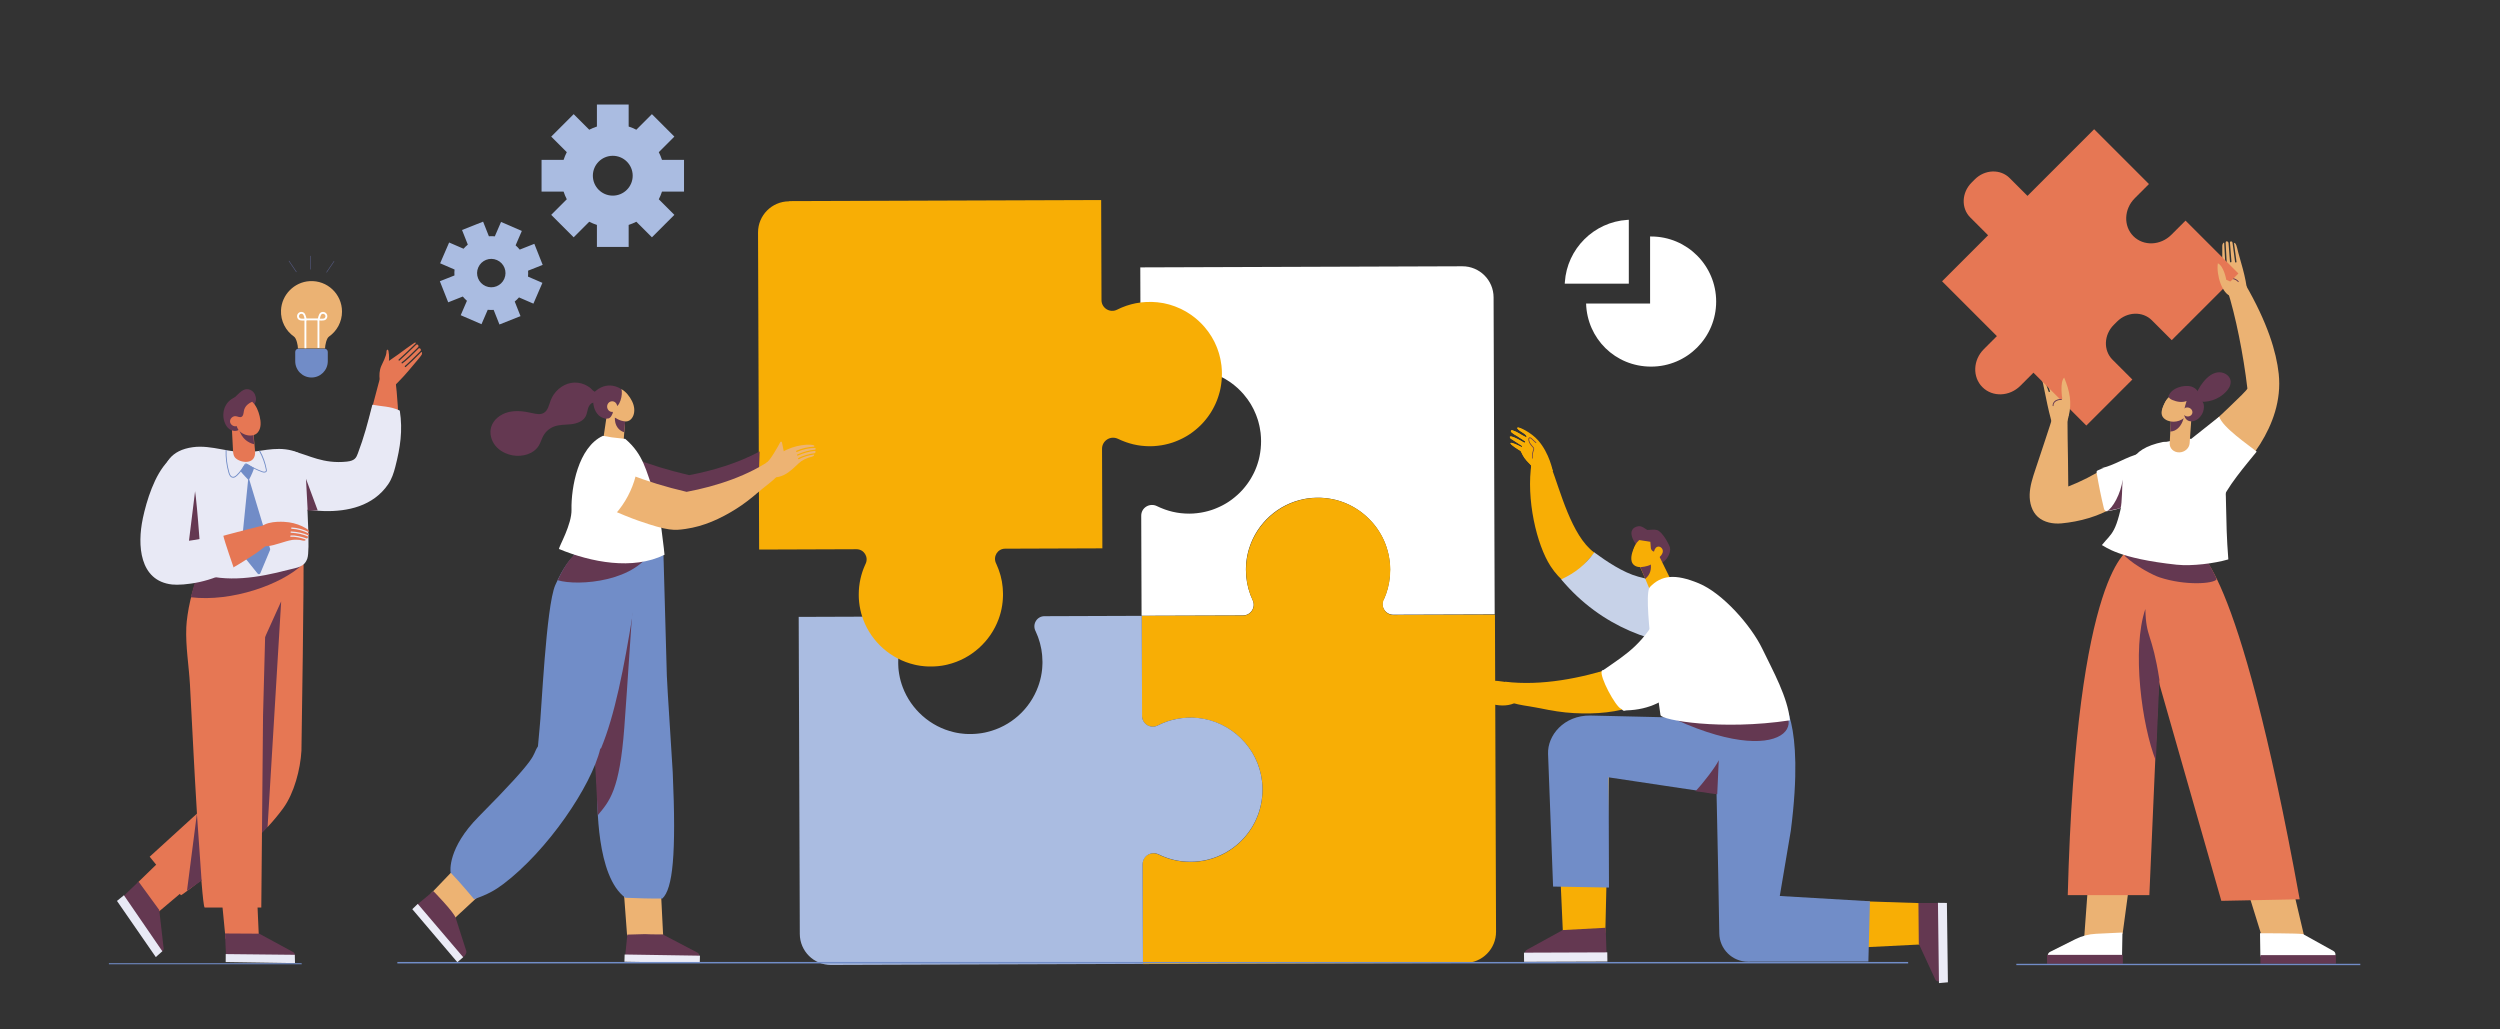 <?xml version="1.0" encoding="UTF-8"?>
<svg id="Layer_1" xmlns="http://www.w3.org/2000/svg" version="1.1" viewBox="0 0 886.09 364.74">
  <rect x="0" y="0" width="886.09" height="364.74" fill="#333333" stroke="none"/>
  <!-- Generator: Adobe Illustrator 29.6.1, SVG Export Plug-In . SVG Version: 2.1.1 Build 9)  -->
  <defs>
    <style>
      .st0 {
        fill: #ebb273;
      }

      .st1 {
        fill: #fff;
      }

      .st2 {
        fill: #718dc8;
      }

      .st3 {
        fill: #e67754;
      }

      .st4 {
        fill: #edb373;
      }

      .st5 {
        fill: #5b6191;
      }

      .st6 {
        fill: #643851;
      }

      .st7 {
        fill: #ebebf6;
      }

      .st8 {
        fill: #c7d2e8;
      }

      .st9 {
        fill: #718cc7;
      }

      .st10 {
        fill: #aabce1;
      }

      .st11 {
        fill: #e8e9f5;
      }

      .st12 {
        fill: #f8ae05;
      }
    </style>
  </defs>
  <path class="st10" d="M233.5,53.94l5.52-5.52-7.96-7.96-5.52,5.52c-.87-.45-1.78-.83-2.72-1.13v-7.81h-11.25v7.81c-.94.3-1.85.68-2.72,1.13l-5.52-5.52-7.96,7.96,5.52,5.52c-.45.87-.83,1.78-1.13,2.72h-7.81v11.25h7.81c.3.94.69,1.85,1.13,2.72l-5.52,5.52,7.96,7.96,5.52-5.52c.87.45,1.78.83,2.72,1.13v7.81h11.25v-7.81c.94-.31,1.85-.69,2.72-1.13l5.52,5.52,7.96-7.96-5.52-5.52c.45-.87.83-1.78,1.13-2.72h7.81v-11.25h-7.81c-.3-.94-.69-1.85-1.13-2.72h0ZM217.19,69.34c-3.9,0-7.06-3.16-7.06-7.06s3.16-7.06,7.06-7.06,7.06,3.16,7.06,7.06-3.16,7.06-7.06,7.06h0Z"/>
  <path class="st10" d="M187.17,95.94l5.18-2.05-2.96-7.47-5.18,2.05c-.44-.54-.93-1.05-1.46-1.51l2.21-5.11-7.37-3.19-2.21,5.11c-.7-.07-1.41-.08-2.1-.03l-2.05-5.18-7.47,2.96,2.05,5.18c-.54.44-1.05.93-1.51,1.46l-5.11-2.21-3.19,7.37,5.11,2.21c-.07.7-.08,1.41-.03,2.1l-5.18,2.05,2.96,7.47,5.18-2.05c.44.54.93,1.05,1.46,1.51l-2.21,5.11,7.37,3.19,2.21-5.11c.7.07,1.41.08,2.1.03l2.05,5.18,7.47-2.96-2.05-5.18c.54-.44,1.05-.93,1.51-1.46l5.11,2.21,3.19-7.37-5.11-2.21c.07-.7.08-1.41.03-2.1h0ZM172.13,101.41c-2.55-1.1-3.73-4.07-2.62-6.62s4.07-3.73,6.62-2.62c2.55,1.1,3.73,4.07,2.62,6.62-1.1,2.55-4.07,3.73-6.62,2.62h0Z"/>
  <path class="st1" d="M554.6,100.54h22.71v-22.64l-.54.03c-11.83.75-21.35,10.24-22.13,22.07l-.04.54h0Z"/>
  <path class="st1" d="M584.85,107.56v-23.74h.36c12.73,0,23.06,10.32,23.06,23.06s-10.32,23.06-23.06,23.06-22.67-9.95-23.04-22.36h22.68v-.02Z"/>
  <path class="st1" d="M490.4,212.62s0-.02.01-.03c.01-.03.03-.06.04-.09.25-.56.48-1.13.69-1.7.05-.13.1-.26.14-.38.21-.6.4-1.2.56-1.81.03-.11.05-.22.08-.33.14-.56.27-1.13.37-1.71.02-.1.04-.2.06-.31.11-.64.19-1.28.25-1.93.01-.14.02-.29.03-.43.05-.67.08-1.35.08-2.03,0-.45-.02-.9-.04-1.34,0-.15-.02-.3-.04-.45-.02-.29-.04-.59-.07-.88-.02-.17-.05-.35-.07-.52-.03-.26-.06-.52-.11-.78-.03-.19-.07-.37-.1-.55-.04-.24-.09-.49-.14-.73-.04-.19-.09-.37-.13-.56-.06-.23-.11-.47-.17-.7-.05-.19-.11-.38-.16-.56-.06-.22-.13-.45-.2-.67-.06-.19-.13-.37-.19-.56-.08-.22-.15-.44-.23-.65-.07-.18-.15-.37-.22-.55-.09-.21-.17-.42-.26-.63-.08-.18-.16-.36-.25-.54-.1-.21-.19-.41-.29-.61-.09-.18-.18-.35-.27-.52-.11-.2-.21-.4-.32-.59-.1-.17-.2-.34-.3-.51-.11-.19-.23-.38-.35-.57-.1-.17-.21-.33-.32-.5-.12-.18-.25-.37-.37-.55-.11-.16-.23-.32-.34-.48-.13-.18-.26-.36-.4-.53-.12-.15-.24-.31-.37-.46-.14-.17-.28-.34-.43-.51-.13-.15-.26-.3-.39-.44-.15-.17-.3-.33-.45-.49-.13-.14-.27-.28-.41-.42-.16-.16-.31-.31-.48-.47-.14-.14-.28-.27-.42-.4-.16-.15-.33-.3-.5-.45-.15-.13-.29-.26-.44-.38-.17-.14-.35-.28-.52-.42-.15-.12-.3-.24-.46-.36-.18-.14-.36-.27-.55-.4-.16-.11-.31-.23-.47-.33-.19-.13-.38-.25-.57-.37-.16-.1-.32-.21-.48-.31-.2-.12-.4-.23-.6-.35-.16-.09-.32-.19-.49-.28-.21-.11-.43-.22-.64-.33-.16-.08-.32-.17-.48-.25-.23-.11-.46-.21-.69-.31-.15-.07-.31-.14-.46-.21-.26-.11-.52-.21-.78-.31-.14-.05-.27-.11-.41-.16-.36-.13-.73-.25-1.11-.37-.04-.01-.07-.02-.11-.04-.41-.13-.82-.24-1.24-.35-.14-.03-.28-.06-.42-.09-.28-.07-.56-.13-.85-.19-.17-.03-.34-.06-.51-.09-.26-.05-.51-.09-.78-.13-.18-.03-.37-.05-.56-.07-.25-.03-.5-.06-.75-.09-.19-.02-.39-.03-.58-.04-.25-.02-.49-.04-.74-.05-.2,0-.4,0-.6-.01-.19,0-.39-.01-.58-.01h-.16c-.2,0-.41.01-.61.02-.24,0-.49.02-.73.03h-.2c-.21.01-.41.04-.61.06l-.39.03c-.32.03-.63.08-.94.12-.1.02-.19.03-.29.04-.34.05-.67.12-1,.18-9.14,1.82-16.51,8.51-19.31,17.24-.02.06-.04.11-.06.17-.06.2-.12.41-.18.61s-.11.4-.17.6c-.04.15-.07.3-.11.45l-.18.78c-.03.13-.05.25-.07.37-.06.28-.11.57-.15.86-.02.12-.04.24-.05.36-.04.29-.08.57-.11.86-.01.14-.03.28-.04.42,0,.11-.02.22-.03.33,0,.1,0,.2-.01.3-.02.37-.04.73-.05,1.1,0,.16,0,.31-.01.46v.21c0,.12.02.24.02.37,0,.53.03,1.05.07,1.57.02.2.03.41.05.61.06.57.13,1.14.23,1.7.02.1.03.2.05.29.12.65.27,1.29.43,1.92.05.17.1.34.15.51.14.48.29.95.45,1.41.06.18.13.36.19.54.21.57.44,1.13.7,1.67.02.04.03.08.05.12,0,0,0,.02.01.02,1.18,2.51-.68,5.38-3.45,5.39l-35.93.12-.12-35.46c0-2.87,3.01-4.67,5.58-3.39,0,0,.02,0,.02.01.39.19.79.38,1.2.55.12.05.23.1.35.14.29.12.59.24.89.35.14.05.29.1.43.16.29.1.59.2.88.29.14.04.27.09.41.13.39.12.79.22,1.19.32.04,0,.07.02.11.03.44.1.88.19,1.32.27.13.03.27.04.41.07.32.05.64.1.96.14.16.02.32.04.47.05.32.03.64.06.96.08.14,0,.29.02.44.03.46.02.93.04,1.4.04s.91-.02,1.36-.04c.15,0,.3-.03.45-.04.3-.02.6-.04.89-.08.18-.02.35-.05.53-.07.27-.03.53-.07.8-.11.18-.03.37-.07.55-.1.25-.05.5-.09.75-.15.19-.04.37-.09.56-.13.24-.06.48-.12.72-.18.19-.05.37-.11.56-.16.23-.07.46-.14.69-.21.18-.06.37-.12.55-.19.23-.08.45-.16.67-.25.18-.07.36-.14.54-.22.22-.09.44-.18.65-.28.18-.08.35-.16.53-.24.21-.1.43-.21.64-.31.17-.09.34-.17.51-.26.21-.11.42-.23.63-.35.16-.09.33-.19.49-.28.21-.12.41-.25.61-.38.16-.1.31-.2.46-.3.21-.14.41-.28.61-.43.14-.1.29-.2.43-.31.21-.16.42-.32.62-.49.13-.1.25-.2.38-.3.24-.19.46-.4.69-.6.09-.08.18-.15.27-.23.31-.29.62-.58.92-.88.07-.07.13-.14.2-.21.23-.24.46-.47.68-.72.1-.11.2-.23.3-.35.18-.2.35-.41.52-.62.11-.13.21-.27.32-.41.15-.2.31-.4.46-.6.11-.15.21-.3.32-.45.14-.2.28-.4.41-.6.1-.16.2-.31.3-.47.13-.2.25-.4.37-.61.1-.16.19-.33.28-.5.12-.21.23-.42.34-.62.09-.17.17-.34.26-.51.11-.21.21-.42.31-.64.08-.18.16-.35.24-.53.1-.22.18-.44.27-.66.07-.18.14-.36.21-.54.08-.22.16-.45.24-.68.06-.18.12-.36.18-.55.07-.23.14-.47.21-.7.05-.19.11-.37.16-.56.06-.24.12-.49.17-.73.04-.18.09-.36.12-.55.05-.26.1-.52.14-.78.03-.18.07-.35.09-.53.04-.28.08-.57.11-.85.02-.16.04-.31.06-.47.04-.37.06-.74.08-1.12,0-.08.01-.15.02-.23.02-.44.03-.88.03-1.33v-.04c0-.13-.01-.26-.01-.39,0-.33-.01-.66-.03-.98-.01-.2-.03-.41-.05-.62-.02-.24-.04-.47-.06-.71,0-.07,0-.14-.02-.21-.01-.1-.04-.2-.05-.31-.07-.51-.15-1.01-.24-1.51-.05-.25-.1-.49-.15-.74-.1-.45-.21-.89-.33-1.32-.06-.23-.13-.46-.2-.69-.16-.5-.33-1-.52-1.49-.08-.21-.16-.42-.25-.63-.21-.51-.43-1.01-.67-1.51-.07-.13-.14-.26-.2-.4-.25-.49-.52-.97-.79-1.44-.04-.07-.08-.15-.13-.22-.33-.55-.69-1.08-1.06-1.6-.05-.07-.1-.14-.15-.2-.39-.53-.8-1.05-1.22-1.54-.03-.03-.06-.06-.08-.1-1.36-1.57-2.9-2.97-4.6-4.17-.05-.03-.09-.07-.14-.1-.54-.37-1.09-.73-1.66-1.06-.07-.04-.14-.08-.2-.12-.57-.33-1.14-.64-1.74-.92-.04-.02-.08-.03-.12-.05-.52-.25-1.06-.47-1.6-.68-.15-.06-.3-.12-.45-.18-.53-.19-1.06-.37-1.6-.53-.2-.06-.4-.11-.6-.17-.54-.14-1.08-.28-1.64-.39-.17-.03-.35-.06-.53-.09-.54-.09-1.08-.17-1.63-.23-.07,0-.14-.02-.21-.03h-.07c-.54-.06-1.1-.09-1.65-.1h-.45c-.18,0-.36-.01-.54-.01-.31,0-.63.01-.94.02h-.2c-.55.03-1.09.07-1.63.13-.13.01-.25.03-.38.05-.52.07-1.04.14-1.56.24h-.06c-.53.1-1.05.23-1.57.36-.12.03-.24.06-.37.1-.51.14-1.02.29-1.52.46-.04.01-.07.03-.11.04-.47.16-.93.34-1.39.53-.11.05-.23.09-.34.14-.48.21-.95.42-1.41.66-.02,0-.03.02-.05.02-2.52,1.29-5.51-.56-5.52-3.39l-.12-35.47,114.15-.39c6.09-.02,11.05,4.9,11.07,11l.39,112.36-35.93.12c-2.77.01-4.65-2.85-3.5-5.36h0l.06.12Z"/>
  <path class="st12" d="M424.5,254.5c-.58-.06-1.15-.09-1.72-.11h-.5c-.43,0-.86,0-1.28.01-.15,0-.31,0-.46.02-.56.03-1.11.07-1.65.14-.07,0-.14.02-.21.03-.48.06-.96.14-1.43.22-.16.03-.32.06-.48.09-.41.08-.82.18-1.22.28-.13.03-.27.07-.4.1-.52.14-1.03.3-1.53.47-.1.03-.19.07-.29.11-.41.15-.82.3-1.22.47-.15.06-.3.12-.44.19-.39.17-.77.35-1.15.54-.08.04-.16.07-.23.11-2.52,1.29-5.51-.56-5.52-3.39l-.12-35.47,35.93-.12c2.77,0,4.63-2.89,3.45-5.39,0,0,0-.02-.01-.02-.02-.04-.03-.08-.05-.12-.25-.55-.48-1.1-.7-1.67-.07-.18-.13-.36-.19-.54-.16-.46-.31-.93-.45-1.41-.05-.17-.1-.34-.15-.51-.17-.63-.32-1.27-.43-1.92-.02-.1-.03-.2-.04-.29-.1-.56-.17-1.13-.23-1.7-.02-.2-.04-.41-.05-.61-.04-.52-.07-1.04-.07-1.57,0-.19-.01-.38-.01-.58,0-.15,0-.31.01-.46,0-.37.02-.73.05-1.1,0-.1,0-.2.01-.3,0-.11.02-.22.03-.33.01-.14.03-.28.04-.42.03-.29.07-.58.11-.86.02-.12.04-.24.05-.36.04-.29.1-.58.15-.86.02-.13.05-.25.07-.38.05-.26.12-.52.18-.78.04-.15.07-.3.11-.45.05-.2.11-.4.17-.6.06-.21.11-.41.18-.61.02-.06.04-.11.06-.17,2.81-8.71,10.23-15.42,19.31-17.24.33-.07.66-.13,1-.18.1-.01.19-.03.29-.04.31-.05.63-.09.94-.12.13-.02.26-.02.39-.04.2-.02.41-.04.61-.06h.2c.24-.01.49-.02.73-.03.2,0,.41-.02.61-.02h.74c.2,0,.4,0,.6.01.25.01.49.03.74.05.2.01.39.02.59.04.25.02.5.06.75.09.19.02.37.04.56.07.26.04.52.09.78.13.17.03.34.06.51.09.28.06.57.12.85.19.14.03.28.06.42.09.42.11.83.22,1.24.35.04.01.07.02.11.04.37.12.74.24,1.11.37.14.05.27.11.41.16.26.1.52.2.78.31.16.07.31.14.46.21.23.1.46.2.69.31.16.08.32.16.48.25.21.11.43.22.64.33.16.09.33.19.49.28.2.12.4.23.6.35.16.1.32.2.48.31.19.12.39.25.57.37.16.11.31.22.47.33.18.13.37.26.55.4.15.12.31.24.46.36.18.14.35.28.52.42.15.12.3.25.44.38.17.15.34.29.5.44.14.13.28.27.42.4.16.15.32.31.48.47.14.14.27.28.41.42.15.16.3.32.45.49.13.15.26.29.38.44.14.17.29.34.43.51.12.15.25.31.37.46.14.17.27.35.4.53.12.16.23.32.34.48.13.18.25.37.37.55.11.16.22.33.32.5.12.19.23.38.35.57.1.17.2.34.3.51.11.2.21.39.32.59.09.17.18.35.27.52.1.2.2.41.29.61.08.18.17.36.25.54.09.21.18.42.26.63.07.18.15.36.22.55.08.22.16.43.23.65.06.19.13.37.19.56.07.22.14.45.2.67.05.19.11.37.16.56.06.23.12.47.17.7.04.18.09.37.13.56.05.24.09.49.14.73.03.18.07.37.1.55.04.26.07.52.11.78.02.17.05.35.07.52.03.29.05.58.07.88.01.15.03.3.04.44.02.44.04.89.04,1.34,0,.68-.03,1.36-.08,2.03-.01.15-.02.29-.03.43-.06.65-.14,1.3-.25,1.93-.02.1-.04.21-.06.31-.1.58-.23,1.15-.37,1.71-.03.11-.05.22-.08.33-.16.61-.35,1.22-.56,1.81-.04.13-.09.26-.14.38-.21.58-.44,1.15-.7,1.7-.01.03-.03.06-.04.09,0,.01,0,.02-.01.03-1.16,2.51.73,5.37,3.49,5.36l35.93-.12.39,112.36c.02,6.09-4.9,11.05-11,11.07l-114.15.39-.12-35.47c-.01-2.87,3.01-4.67,5.58-3.39h.02c.39.2.79.38,1.2.55.12.05.23.1.35.15.3.12.59.24.89.35.14.05.29.11.43.16.29.1.59.2.89.29.13.04.27.09.41.13.4.12.79.22,1.19.32.04,0,.07.02.11.03.44.1.88.19,1.33.27.13.02.27.04.4.07.32.05.64.1.96.14.16.02.31.04.47.05.32.03.64.06.97.08.14,0,.29.02.43.03.46.02.93.04,1.4.04,15.08-.05,27.06-13.15,25.3-28.57-1.35-11.8-10.94-21.23-22.76-22.41h0l-.06-.02Z"/>
  <path class="st10" d="M317.18,218.59h.36c2.65,0,4.38,2.74,3.25,5.14-.08.17-.16.35-.24.53-.1.23-.21.47-.3.71-.07.16-.13.33-.2.49l-.27.72c-.06.17-.12.33-.17.5-.08.25-.16.51-.23.76-.05.16-.1.32-.14.49-.08.28-.14.56-.21.85-.03.14-.07.28-.1.42-.09.4-.17.81-.23,1.22,0,.02,0,.05-.01.07-.07.43-.13.87-.18,1.31-.02.14-.02.29-.04.43-.03.3-.06.6-.07.91,0,.17-.01.35-.02.52,0,.28-.02.56-.02.84v.58c0,.25.01.49.02.74,0,.19.02.39.03.58,0,.14.01.27.02.4.01.14.03.28.04.42.01.13.03.26.04.4.04.32.08.63.13.94.02.1.03.21.05.31.06.34.12.67.19,1,.02.08.03.17.05.25.08.36.17.72.26,1.08.01.05.02.11.04.16.1.38.22.75.34,1.12.1.31.21.61.32.91.02.06.04.12.06.17,2.98,7.92,9.82,14.01,18.15,15.95.26.06.51.12.77.17.12.02.25.04.38.07.29.06.59.11.89.15.13.02.26.03.39.05.29.04.59.07.88.1.15.01.29.03.44.04s.3.03.45.04c.11,0,.22,0,.33.01.23.01.46.02.69.02h.69c.23,0,.46,0,.69-.01.23,0,.46-.02.69-.03.26-.02.52-.03.78-.06.15-.01.29-.02.44-.04.3-.03.59-.07.88-.11.13-.02.26-.03.38-.05.3-.05.59-.1.89-.16.13-.02.25-.04.37-.07.26-.05.51-.12.77-.18,8.37-2,15.13-8.11,18.04-16.08.02-.06.04-.12.06-.17.11-.3.22-.61.31-.91.12-.37.23-.74.33-1.12.01-.05.02-.11.04-.16.09-.36.18-.72.26-1.08.02-.08.03-.17.05-.25.07-.33.13-.67.18-1,.02-.1.03-.21.05-.31.05-.31.09-.63.12-.94.01-.13.03-.26.04-.39.02-.24.04-.48.05-.72.02-.35.04-.71.05-1.07,0-.17.01-.34.01-.5v-.21c0-.12-.01-.24-.02-.37,0-.53-.03-1.05-.07-1.57-.02-.2-.03-.41-.05-.61-.06-.57-.13-1.14-.23-1.7-.02-.1-.03-.19-.05-.29-.12-.65-.27-1.29-.43-1.92-.04-.16-.09-.32-.14-.49-.14-.48-.29-.96-.46-1.44-.06-.18-.13-.36-.19-.54-.21-.57-.44-1.13-.7-1.67-.02-.04-.03-.08-.05-.12-.03-.07-.07-.15-.11-.22-1.15-2.4.54-5.19,3.2-5.2h.35l34.14-.12.12,35.47c.01,2.83,3,4.68,5.52,3.39.07-.04.16-.07.23-.11.38-.19.76-.37,1.15-.54.15-.07.3-.13.44-.19.4-.17.81-.32,1.22-.47.1-.03.19-.07.29-.11.5-.17,1.02-.33,1.53-.47.13-.03.27-.07.4-.1.4-.1.81-.2,1.22-.28.16-.03.32-.06.48-.1.47-.09.95-.16,1.43-.22.07,0,.14-.02.21-.03.55-.06,1.1-.11,1.65-.14.12,0,.23,0,.35-.01.46-.01.92-.02,1.39-.02h.51c.57.02,1.14.05,1.72.11,11.82,1.18,21.41,10.61,22.76,22.41,1.77,15.42-10.22,28.52-25.3,28.57-.47,0-.93-.01-1.4-.04-.15,0-.29-.02-.43-.03-.32-.02-.64-.05-.96-.08-.16-.02-.31-.03-.47-.05-.32-.04-.64-.09-.96-.14-.13-.02-.27-.04-.4-.07-.45-.08-.89-.17-1.33-.27-.04,0-.07-.02-.11-.03-.4-.1-.8-.2-1.19-.32-.14-.04-.27-.08-.41-.13-.3-.09-.59-.19-.88-.29-.14-.05-.29-.1-.43-.16-.3-.11-.6-.23-.89-.35-.12-.05-.24-.1-.35-.15-.4-.17-.8-.36-1.2-.55h-.02c-2.61-1.22-5.59.69-5.58,3.57l.12,35.28-110.56.38c-6.1.02-11.05-4.9-11.07-11l-.39-112.36,34.14-.12-.05.06Z"/>
  <path class="st12" d="M279.73,71.28l110.56-.38.12,35.47c0,2.83,3,4.68,5.52,3.39.02,0,.04-.02.05-.02.46-.23.93-.45,1.41-.66.11-.05.23-.09.34-.14.46-.19.92-.37,1.39-.53.04-.01.07-.03.11-.04.5-.17,1-.32,1.52-.46.12-.03.24-.07.37-.1.52-.13,1.04-.26,1.57-.36h.06c.51-.1,1.03-.17,1.56-.24.13-.02.25-.03.38-.05.54-.06,1.08-.11,1.63-.13h.2c.49-.02.98-.02,1.48-.01h.45c.55.02,1.1.05,1.65.11h.07c.07,0,.14.02.21.03.55.06,1.09.14,1.63.23.18.03.35.06.53.09.55.11,1.1.24,1.64.39.2.05.4.11.6.17.54.16,1.08.33,1.6.53.15.06.3.12.45.18.54.21,1.08.43,1.6.68.04.02.08.03.12.05.59.28,1.17.59,1.74.92.07.04.14.08.2.12.57.33,1.12.69,1.66,1.06.05.03.09.06.14.1,1.69,1.2,3.24,2.6,4.6,4.17.03.03.06.06.08.1.43.5.83,1.01,1.22,1.54.05.07.1.14.15.2.37.52.73,1.05,1.06,1.6.04.07.08.15.13.22.28.47.54.95.8,1.44.07.13.14.26.2.4.24.49.46,1,.67,1.51.08.21.17.42.25.63.19.49.36.98.51,1.49.07.23.14.46.2.69.12.44.23.88.33,1.32.05.25.1.49.15.74.1.5.18,1,.24,1.51.01.1.04.2.05.31,0,.07.01.14.02.21.03.24.04.47.06.7.02.21.04.41.05.62.02.33.03.65.03.98,0,.13.01.26.01.39,0,.46,0,.91-.03,1.36,0,.07-.01.15-.02.23-.02.37-.05.75-.09,1.12-.01.16-.04.31-.06.47-.03.29-.07.57-.11.85-.03.18-.06.35-.09.53-.05.26-.09.52-.14.77-.04.18-.08.37-.12.55-.06.24-.11.49-.18.73-.05.19-.1.37-.16.55-.07.23-.14.47-.21.7-.06.18-.12.37-.18.55-.08.23-.16.45-.24.68-.07.18-.14.36-.21.54-.09.22-.18.44-.27.66-.08.18-.16.35-.24.53-.1.21-.2.43-.31.64-.08.17-.17.34-.26.51-.11.21-.22.42-.34.63-.09.17-.19.33-.28.5-.12.21-.25.41-.37.61-.1.16-.2.32-.3.47-.13.2-.27.4-.41.6-.1.15-.21.3-.32.45-.15.2-.3.4-.46.6-.11.14-.21.27-.32.41-.17.21-.35.41-.52.62-.1.12-.2.24-.3.35-.22.24-.45.48-.68.72-.07.07-.13.14-.2.21-.3.3-.6.59-.92.88-.09.08-.18.15-.27.23-.23.2-.46.41-.69.6-.12.1-.25.2-.38.3-.21.16-.41.33-.62.49-.14.11-.29.21-.43.31-.2.15-.4.29-.61.43-.15.1-.31.2-.46.3-.2.13-.41.26-.61.38-.16.1-.32.19-.49.28-.21.12-.41.24-.63.35-.17.09-.34.18-.51.26-.21.11-.42.21-.64.31-.17.08-.35.16-.53.24-.22.1-.43.19-.65.28-.18.08-.36.15-.54.22-.22.09-.45.17-.67.25-.18.06-.37.13-.55.19-.23.08-.46.15-.69.21-.19.05-.37.11-.56.16-.24.06-.48.12-.72.18-.19.04-.37.09-.56.13-.25.05-.5.1-.75.15-.18.03-.36.07-.55.1-.26.04-.53.08-.8.11-.18.02-.35.05-.53.07-.3.03-.6.05-.89.08-.15.01-.3.03-.45.04-.45.03-.91.04-1.36.04s-.93-.01-1.4-.04c-.15,0-.29-.02-.43-.03-.32-.02-.65-.05-.96-.08-.16-.02-.32-.03-.47-.05-.32-.04-.64-.09-.96-.14-.14-.02-.27-.04-.41-.07-.45-.08-.89-.17-1.32-.27-.04,0-.07-.02-.11-.03-.4-.1-.8-.2-1.19-.32-.14-.04-.27-.08-.41-.13-.3-.09-.59-.19-.88-.29-.14-.05-.29-.1-.43-.16-.3-.11-.6-.23-.89-.35-.12-.05-.23-.09-.35-.14-.4-.18-.8-.36-1.2-.55h-.03c-2.61-1.22-5.59.7-5.58,3.57l.12,35.27-34.14.12h-.35c-2.66.01-4.35,2.79-3.2,5.2.04.07.07.15.11.22.02.04.03.08.05.12.25.55.48,1.11.69,1.67.07.18.13.36.19.54.17.47.32.95.46,1.43.05.16.1.33.14.49.17.63.31,1.27.43,1.92.02.1.03.19.04.29.1.56.17,1.13.23,1.7.02.2.04.41.05.61.04.5.07,1,.07,1.51,0,.21.01.42.01.64,0,.17,0,.34-.01.5,0,.35-.02.71-.05,1.07-.02.24-.03.48-.06.72-.01.13-.02.26-.04.39-.03.32-.08.63-.12.94-.01.11-.03.21-.05.32-.05.34-.12.67-.18,1-.02.08-.03.17-.05.25-.08.36-.16.72-.26,1.08-.01.05-.02.11-.04.16-.1.38-.21.75-.33,1.12-.1.31-.2.61-.31.91-.02.06-.04.12-.06.17-2.92,7.94-9.72,14.07-18.04,16.08-.26.06-.51.12-.77.18-.12.03-.25.05-.37.07-.29.06-.59.11-.89.16-.13.02-.26.04-.38.05-.29.04-.59.08-.88.11-.14.01-.29.03-.44.04-.26.02-.52.04-.78.05-.23.01-.46.02-.69.03-.23,0-.46.01-.69.01h-.69c-.23,0-.46-.01-.69-.02-.26-.01-.52-.03-.78-.05-.15-.01-.29-.02-.44-.04-.3-.03-.59-.06-.88-.1-.13-.02-.26-.03-.38-.05-.3-.04-.6-.1-.89-.15-.12-.02-.25-.04-.38-.07-.26-.05-.51-.11-.77-.17-8.33-1.95-15.17-8.03-18.15-15.95-.02-.06-.04-.11-.06-.17-.11-.3-.22-.6-.32-.91-.12-.37-.23-.74-.33-1.12-.01-.05-.03-.11-.04-.16-.09-.36-.18-.72-.26-1.08-.02-.08-.03-.17-.05-.25-.07-.33-.13-.67-.19-1-.02-.1-.03-.21-.05-.32-.05-.31-.09-.63-.13-.94-.02-.13-.03-.26-.04-.39-.03-.27-.05-.54-.07-.82-.01-.19-.03-.39-.03-.58-.01-.24-.02-.49-.02-.74v-.58c0-.28,0-.56.02-.83,0-.17.01-.35.02-.52.02-.3.04-.61.07-.91.01-.14.02-.29.04-.43.05-.44.11-.88.18-1.31,0-.02,0-.05.01-.07.07-.41.15-.82.24-1.22.03-.14.07-.28.1-.43.07-.28.14-.57.21-.84.04-.16.09-.33.14-.49.07-.25.15-.51.23-.76.06-.17.11-.34.17-.5.08-.24.17-.48.27-.72.06-.16.13-.33.2-.49.1-.24.2-.47.3-.71.08-.18.16-.35.24-.53,1.13-2.39-.6-5.15-3.25-5.14h-.36l-34.14.12-.39-112.36c-.02-6.1,4.9-11.05,11-11.07h0l.06-.07Z"/>
  <polygon class="st12" points="568.98 330.71 570.31 273.52 551.8 282.73 553.93 330.13 568.98 330.71"/>
  <path class="st6" d="M569.13,328.83l.26,8.79c0,.86-.81,1.56-1.82,1.56l-25.42.13c-.95,0-1.72-.68-1.7-1.5.01-.52.34-1,.87-1.25l12.57-6.91,15.23-.82h.01Z"/>
  <polygon class="st7" points="540.19 340.9 540.15 337.66 569.68 337.55 569.72 340.8 540.19 340.9"/>
  <path class="st2" d="M628.15,255.11c-.06,1.09,5.89,20.72,5.16,26.07-1.34,9.75-2.47,8.07-10.4,2.24l-52.75-7.9.12,39.06-19.81-.35-1.78-46.99c-.28-6.55,5.58-13.72,14.99-13.63l64.47,1.51h0Z"/>
  <path class="st2" d="M615.09,272.7c.43,2.69-1.01,5.28-2.65,7.5-3.92-1.32-7.93-2.36-12.02-3.09.61-9.56,1.09-21.14-.76-27.51,4.18-.4,5.2,9.22,9.38,8.82.37-.04.79-.06,1.09.16.4.29.44.87.45,1.36.09,2.53.76,5.05,1.94,7.29.95,1.79,2.24,3.47,2.56,5.47h.01Z"/>
  <polygon class="st12" points="681.9 320.14 632.97 318.59 638.36 336.86 681.39 334.72 681.9 320.14"/>
  <path class="st6" d="M679.97,320.06h8.42c.78.03.87.76.84,1.73l-.9,24.48c-.04.92-.68,1.62-1.42,1.57-.47-.03-.88-.38-1.09-.9l-5.73-12.42-.13-14.46h.01Z"/>
  <polygon class="st7" points="690.41 348.16 687.24 348.45 686.88 319.99 690.05 320.03 690.41 348.16"/>
  <path class="st2" d="M607.83,254.79c1.08.15,23.26-7,23.26-7,0,0,8.78,6.8,3.63,46.68l-3.9,23.1,31.95,1.87-.55,21.35-42.73.07c-5.53-.03-10.03-4.48-10.11-10.01-.31-21.64-1.56-76.07-1.56-76.07h0Z"/>
  <path class="st6" d="M593.95,255.08c41.69,18.88,50.51-2.7,27.86-9.17-.7-.2-6-3.74-27.18,2.2l-.68,6.97h0Z"/>
  <path class="st12" d="M555.17,206.82c-2.01-1.53-3.9-3.55-5.6-6.16-4.93-7.57-8.74-23.85-6.71-36.59,1.44-.02,4.88,1.15,6.82,1.14,3.3,8.52,7.29,24.71,15.34,30.6.06.05.13.08.2.11-3.26,3.72-6.61,7.35-10.06,10.9h0Z"/>
  <path class="st12" d="M538.93,159.83s.09.07.11.12c.18.4,1.01,2.21,1.98,3.23.03.04,1.67,1.73,1.68,1.78.06.28.13,1.2.2,2.33l7.47-.32-1.85-4.29-.36-.83h0c-.97-1.92-2.03-3.91-3.45-5.52-2.55-2.9-6.47-5.18-6.87-4.74-.32.37.97,1.18,1.19,1.33.61.43,2.12,1.12,2.08,2.03-.11.04-.23.02-.35-.04-1.55-.71-2.94-1.83-4.55-2.34-.14-.04-.28-.08-.42-.06s-.27.11-.29.25c-.1.58,1.95,1.61,2.36,1.88.88.57,1.78,1.13,2.65,1.74.14.1.16.29.05.39l-.11.1c-.07.07-.19.08-.28.02-.75-.46-4.03-2.4-4.9-2.16-.05.01-.09.04-.11.08-.03.04-.02.11,0,.18.05.23.2.43.4.55.78.5,3.15,2.02,3.83,2.45.1.06.15.19.12.3-.04.14-.19.19-.33.12-.84-.44-3.55-1.8-3.79-1.36-.27.48,3.01,2.44,3.55,2.77h0Z"/>
  <path class="st6" d="M543.49,160.03c.06-.3-.15-.53-.47-.86l-.18-.18c-.54-.59-1.08-1.22-1.3-2.02-.04-.16-.07-.32-.09-.5-.02-.23.03-.41.14-.51.12-.11.29-.13.5-.07.19.06.36.21.5.33l1.68,1.48c.06.05.08.14.05.2s-.11.06-.17.01l-1.68-1.48c-.12-.11-.26-.23-.39-.27-.13-.04-.24-.03-.3.03-.06.06-.09.16-.08.31.02.19.05.36.11.53.21.67.68,1.22,1.18,1.76.05.06.11.11.17.17.3.3.68.68.58,1.18-.04.18-.08.35-.13.51-.03.12-.06.23-.09.34-.04.17-.07.35-.09.53-.04.52-.01,1.05.08,1.59.01.08-.03.14-.09.14-.07,0-.14-.06-.15-.14-.1-.57-.13-1.13-.09-1.68.02-.25.07-.47.12-.69.02-.08.04-.16.06-.24.04-.16.09-.32.12-.49h0v.02Z"/>
  <path class="st12" d="M538.93,159.83s.09.07.11.12c.18.4,1.01,2.21,1.98,3.23.03.04,1.67,1.73,1.68,1.78.06.28.13,1.2.2,2.33l7.47-.32s-1.16-6.3-5.19-10.88c-2.55-2.9-6.94-4.96-7.34-4.51-.32.37.97,1.18,1.19,1.33.61.43,2.12,1.12,2.08,2.03-.11.04-.23.02-.35-.04-1.55-.71-2.94-1.83-4.55-2.34-.14-.04-.28-.08-.42-.06s-.27.11-.29.25c-.1.58,1.95,1.61,2.36,1.88.88.57,1.78,1.13,2.65,1.74.14.1.16.29.05.39l-.11.1c-.07.07-.19.08-.28.02-.75-.46-4.03-2.4-4.9-2.16-.05.01-.09.04-.11.08-.03.04-.02.11,0,.18.05.23.2.43.4.55.78.5,3.15,2.02,3.83,2.45.1.06.15.19.12.3-.04.14-.19.19-.33.12-.84-.44-3.55-1.8-3.79-1.36-.27.48,3.01,2.44,3.55,2.77h0v.02Z"/>
  <path class="st6" d="M543.48,159.22c.09-.31-.11-.54-.41-.86-.06-.06-.11-.12-.16-.18-.5-.58-.99-1.2-1.15-2.01-.03-.16-.05-.33-.05-.5,0-.23.06-.42.19-.53.13-.12.3-.15.51-.1.19.05.35.2.48.31l1.58,1.44c.06.05.07.14.03.21-.04.06-.12.07-.17.02l-1.58-1.44c-.11-.1-.24-.22-.37-.25s-.24-.02-.31.05c-.07.06-.1.17-.1.32,0,.19.02.37.07.54.16.68.59,1.22,1.05,1.75.05.05.1.11.15.17.28.3.63.66.49,1.18-.05.18-.11.36-.17.53-.04.12-.08.24-.12.36-.05.18-.1.36-.13.55-.09.53-.1,1.08-.04,1.62,0,.08-.04.15-.1.15-.07,0-.13-.06-.14-.14-.06-.58-.05-1.15.04-1.72.04-.25.11-.49.18-.71.03-.08.05-.16.08-.25.06-.17.11-.34.16-.51h0Z"/>
  <path class="st6" d="M609.19,269.44c-1.05,2.36-5.95,8.62-8.24,11.01,5.54.66,2.53.44,7.7,1.06l.54-12.07h0Z"/>
  <path class="st6" d="M219.04,171.52c1.31-3.26,2.78-6.42,4.49-9.48,7.24,2.77,13.17,4.59,20.73,6.37,8.27-1.56,17.23-4.21,24.97-8.39-.11,3.04-.2,6.08-.29,9.12-2.27,1.93-4.63,3.74-7.15,5.32-5.58,3.5-11.43,6.17-17.91,7.09-3.92.56-6.02.82-16.73-2.92-2.66-.93-6.65-3.24-9.2-4.43.37-.89.73-1.78,1.09-2.67h0Z"/>
  <polygon class="st4" points="222.27 331.62 219.38 293.03 233.55 301.88 235.12 333.13 222.27 331.62"/>
  <path class="st6" d="M222.35,331.27l-.69,6.81c0,.68.72,1.24,1.63,1.26l22.98.39c.86,0,1.56-.52,1.55-1.17,0-.41-.3-.79-.78-1l-12.17-6.38s-3.77.04-6.29-.1l-6.23.18h0Z"/>
  <polygon class="st7" points="248.02 341.3 248.09 338.73 221.39 338.31 221.32 340.87 248.02 341.3"/>
  <path class="st2" d="M207.28,231.24c-.09,2.65-.2.4,0,0h0Z"/>
  <path class="st2" d="M235.07,194.16s.03-.63,1.28,45.31c.11,3.93,1.91,30.34,2.09,34.27,1.29,29.28,0,41.23-3.67,44.73-4.38.05-8.75-.09-13.12-.27-10.36-7.62-9.95-33.49-9.98-38.96,0-2.22-3-41.33-3.32-43.53-.6-4.09-.91-4.76-1.05-4.47.02-.71.05-1.77.06-3.32.04-4.45-8.39-18.42-3.61-32.28,2.82-8.19,17.51-2.64,31.33-1.47h0Z"/>
  <path class="st6" d="M210.65,264.87c5.07-10.19,10.25-34.45,13.72-51.25-.65,7.51-1.94,28.89-3.09,44.24-1.68,22.35-5.25,26.09-9.4,31.08l-1.23-24.07h0Z"/>
  <polygon class="st4" points="152.67 316.78 169.86 298.84 179.19 308.72 160.97 325.61 152.67 316.78"/>
  <path class="st6" d="M153.6,315.86l-5.59,4.64c-.52.51-.46,1.41.12,2.03l14.98,16.86c.62.64,2.54-1.19,2.15-2.36l-3.76-11.72c-.73-2.17-7.89-9.45-7.89-9.45h-.01Z"/>
  <path class="st2" d="M169.61,289.5c22.63-22.85,18.5-21.06,21.06-24.98.2-2.17.4-4.33.59-6.5.61-4.8,2.27-43.24,5.56-50.66,10.59-23.84,21.66-10.05,32.54-10.26l-1.58.56c1.72.53,2.83,2.37,3.04,4.2.21,1.83-.32,3.65-.94,5.37-1.61,4.47-3.87,8.7-5.05,13.32-1.67,6.56.59-10.04-.5-3.34-3.18,19.63-6.43,36.33-11.32,48.07.02.49-.13-.43-.25.1-3.13,13.2-18.71,36.17-34.44,48.01-2.77,2.08-5.38,3.62-10.3,5.31,0,0-4.95-5.99-8.29-9.4-.16-.57-1.01-8.81,9.87-19.79h.01Z"/>
  <polygon class="st7" points="148.07 320.37 146.13 322.24 162.1 341.04 164.17 339.27 148.07 320.37"/>
  <path class="st6" d="M216.84,192.87c0,.2.05.41.11.61.33,1.02.73,2.2,1.32,3.09.57.86,12.3-2.74,13.21-2.54-5.34,12.16-26.61,13.84-33.8,11.62,5.4-11.84,10.33-11.64,12.47-12.13,2.12-.49,4.19-1.11,6.23-1.83.16.39.31.78.46,1.18h0Z"/>
  <path class="st6" d="M218.36,146.93c-.07.07-.04-.22-.09-.11-.88,2.15-4.3,1.97-5.97.48-2.01-1.8-2.05-4.66-2.07-5.28-.03-.69-.18-2.27-.18-2.44,5.11-5.48,10.17-1.63,10.17-1.63l.04-.02c.79,3.55-.5,5.72-1.86,9.05-.02.05-.04-.1-.06-.05h.02Z"/>
  <polygon class="st4" points="221.8 146 220.56 162.57 214.76 161.96 213.25 159.46 215.1 146.92 218.17 146.36 218.17 146.35 218.4 146.37 221.8 146"/>
  <path class="st6" d="M221.71,148.05l-.47,5.15c-1.61-.48-2.78-1.76-3.17-3.53-.11-.51-.17-1.07-.15-1.67l3.8.06h-.01Z"/>
  <path class="st4" d="M217.03,146.72c0-.26-.06-.51-.13-.76v.02c-.05-.23-.15-.44-.32-.58.29-.73.45-1.48,1.12-1.26,1.9.63,3.25-4.52,2.5-6.23,1.59.81,2.98,2.59,3.81,4.27,1.93,3.87.08,7.33-2.3,7.19-2.26-.14-3.92-1.4-4.75-2.3.04-.11.06-.23.06-.34h.01Z"/>
  <path class="st1" d="M202.56,180.61c-.16-7.76,2.34-22.07,11.14-26.14,2.68.5,3.11.6,7.92,1.09,6.5,5.57,7.31,11.21,10.3,19.34,2.03,5.52,3.61,21.73,3.61,21.73-11.25,5.54-25.99,2.67-37.42-2.05.04-.97,4.57-8.66,4.46-13.97h-.01Z"/>
  <path class="st6" d="M215.8,148.28c.63-.27,1.02-.96,1.27-1.65.09-.27.17-.55.19-.83.05-.83-.49-1.65-1.22-1.91-.73-.27-1.58,0-2.1.62-.52.61-.7,1.52-.52,2.33.08.35.23.68.47.93.32.33.47.56.91.63l1.02-.12h-.02Z"/>
  <path class="st4" d="M218.75,144.11c0-1.04-.79-1.88-1.78-1.88s-1.78.84-1.78,1.88.8,1.89,1.78,1.89,1.78-.84,1.78-1.89h0Z"/>
  <path class="st6" d="M210.94,139.5c-1.68-2.87-5.3-4.37-8.58-3.77-3.27.6-6.05,3.13-7.21,6.25-.6,1.61-.95,3.56-2.45,4.4-1.24.69-2.77.33-4.15.02-2.74-.63-5.63-1-8.36-.33-2.73.68-5.3,2.58-6.1,5.28-.67,2.28.02,4.84,1.53,6.67,1.52,1.83,3.77,2.96,6.11,3.38,3.46.62,7.47-.49,9.27-3.51.65-1.1.98-2.37,1.6-3.48.84-1.49,2.22-2.66,3.82-3.25,1.93-.71,4.05-.57,6.08-.81,2.04-.24,4.24-1.05,5.14-2.89.4-.82.5-1.75.76-2.62s.77-1.76,1.64-2.06c.78-.27,1.81-.05,2.33-.7.56-.69.02-1.71-.6-2.34-.74-.76-1.61-1.4-2.55-1.89l1.71,1.66h0Z"/>
  <path class="st4" d="M282.46,160.17c2.06-.89,4.25-1.37,6.42-1.41.09,0,.16.07.17.16,0,.07.03.14.03.21,0,.12-.07.23-.19.24-1.9.15-3.97.71-6.27,1.7-.11.05-.17.17-.13.29.03.11.15.17.25.12,2.25-.97,4.27-1.52,6.13-1.67.11,0,.2.1.18.22-.02.14-.04.28-.08.42-.02.08-.09.15-.17.16-1.88.26-4.1.77-5.82,1.75-.1.06-.15.19-.1.3.05.11.17.15.27.1,1.53-.87,3.48-1.36,5.21-1.64.17-.03.27.19.15.33-.45.51-1.33.52-1.89.74-.87.34-1.73.7-2.53,1.22-.03.02-.06.04-.09.06-2.41,1.67-5.99,7.26-12.26,5.35-.33-.1-1.25-2.37,1.75-5.88,1.84-1.47,3.33-2.65,5.4-3.58.6-.27,1.22-.51,1.85-.73,2.14-.72,4.43-1.1,6.55-1,.3.01,1.01.08,1.27.3,0,0,.02.01.02.02.13.12.04.35-.13.36-2.08.09-4.17.58-6.15,1.43-.11.05-.17.18-.13.29.04.12.15.17.26.13h.03Z"/>
  <path class="st4" d="M218.14,177.44c1.31-3.26,2.78-6.42,4.49-9.48,7.24,2.77,13.18,4.59,20.73,6.37,10.5-1.98,22.1-5.71,30.93-12.1.81.05,1.54.46,2,1.11,2.76,3.94-3.03,7.3-6.01,9.85-.44.37-.89.74-1.34,1.1-2.55,2.22-5.2,4.3-8.05,6.09-5.58,3.5-11.43,6.17-17.91,7.09-3.92.56-6.02.82-16.73-2.92-2.66-.93-6.93-2.66-9.49-3.85.37-.89,1.02-2.36,1.38-3.25h0Z"/>
  <path class="st4" d="M271.54,164.16c1.42-.91,4.05-5.62,5.04-7.46.13-.25.51-.19.57.09l.71,3.46s.74.3,1.59,1.02c-2.81.84-4.29,3.04-7.1,3.88l-.8-.99h0Z"/>
  <path class="st1" d="M218.05,157.75c1.31,3.38,3.55,6.39,6.41,8.62.36.28.74.57.9.99.16.44.06.92-.06,1.37-1.27,4.92-3.71,9.53-7.07,13.35-.16.18-.34.37-.57.41-.26.05-.52-.1-.75-.25-6.98-4.53-10.43-13.87-8.08-21.86l9.21-2.63h.01Z"/>
  <path class="st8" d="M594.34,205.44c-7.64-2.34,2.1,3.23-13.73-1.06-5.36-1.45-11.34-5.51-15.54-8.59-3.17,4.36-6.56,7.15-11.71,9.57,14.2,16.99,33.76,23.82,51.2,23.78-3.02-7.21-3.58-8.36-5.12-16.02l-5.1-7.68h0Z"/>
  <path class="st6" d="M587.53,198.83l.26.44c-.07-.16-.16-.3-.26-.44h0Z"/>
  <path class="st6" d="M583.66,197.38c-.66-2.01-2.77-2.82-3.9-4.51-3.66-5.49.3-6.45,1.38-6.37,1.03.08,1.83.82,2.72,1.35,1.14-.05,2.29-.26,3.39,0,1.9.43,4.42,5.26,4.62,6.17.21.91,0,1.88-.42,2.76-.75,1.61-2.25,3.01-4.08,3.38-1.37.28-2.87-.14-3.78-1.04.21-.54.26-1.16.07-1.73h0Z"/>
  <path class="st12" d="M579.4,196.73l1.06,2.36,2.56,5.73,1.43,3.48c.98,2.19,2.35,1.46,4.19.84,1.97-.67,4.48-1.76,3.94-2.86l-6.65-13.55-6.52,3.99h0Z"/>
  <path class="st6" d="M580.88,199.86l2.26,5.29c1.83-1.47,2.3-3.62,1.87-5.66l-.37-.9-3.76,1.27Z"/>
  <path class="st12" d="M587.69,197.32l1.13-4.66-7.82-1.25-.07.07c-2.2,1.97-2.72,5.12-1.15,7.43.32.47.65.81.95.9,2.13.64,5.28-.8,6.26-1.74.14.02.27.05.38.08.08-.06.15-.12.24-.18,0-.17.01-.38.08-.64h0Z"/>
  <path class="st12" d="M583.71,194.42c-.8.06-1.55-.17-2.32-.23-.79-.06-1.38-.13-1.97-.43-.49.86-.86,1.8-1.07,2.77-.24,1.1-.28,2.35.34,3.25.45.66,1.19,1.03,1.95,1.16.76.13,1.54.03,2.29-.12.76-.15,1.53-.34,2.21-.74,1.35-.78,2.27-2.36,2.33-3.99.02-.7-.11-1.4-.38-2.03-1.17.25-2.41.28-3.37.35h-.01Z"/>
  <path class="st6" d="M584.89,191.36l.23,2.83c.07.88.9,1.51,1.86,1.41l1.74-.19.61-4.01-2.86-.21-1.58.17h0Z"/>
  <path class="st12" d="M586.16,195.94c.15-.83.41-1.79,1.22-2.12.95-.39,1.99.53,1.99,1.5s-.74,1.85-1.57,2.44c-.26.19-.57.36-.88.3-.36-.08-.54-.44-.65-.78-.19-.58-.3-1.19-.32-1.8l.22.47h0Z"/>
  <path class="st1" d="M584.73,208.13c4.11-4.31,8.95-4.86,17.38-1.38s18.53,14.94,22.5,23.16,8.98,17.14,9.81,25.4c-24.28,3.67-45.64-.08-45.88-1.87-.71-5.33-6.85-44.62-3.5-45.52l-.31.21Z"/>
  <path class="st12" d="M523.84,244.2c-2.65.26-5.2,1.02-7.47,2.22-.09.05-.13.16-.09.26.03.08.05.16.09.24.06.13.21.2.33.14,2.06-.94,4.53-1.55,7.48-1.84.14-.01.27.09.3.22.03.14-.06.26-.19.27-2.89.29-5.31.88-7.32,1.8-.12.06-.15.21-.07.33.1.14.21.27.32.39.07.07.17.1.26.07,2.1-.8,4.7-1.56,7.05-1.53.14,0,.26.11.27.25.01.14-.09.25-.22.25-2.09-.02-4.4.59-6.35,1.3-.19.07-.17.36.03.43.76.27,1.68-.23,2.39-.32,1.09-.15,2.2-.26,3.33-.18h.12c3.46.35,10.39,4.09,15.8-1.5.28-.29-.06-3.17-5.2-5.09-2.76-.46-4.97-.83-7.66-.61-.78.06-1.56.17-2.34.31-2.63.49-5.23,1.41-7.37,2.74-.31.19-1,.67-1.14,1.04v.03c-.07.19.16.39.34.3,2.21-1.1,4.66-1.79,7.2-2.05.14-.02.27.09.3.22.03.14-.05.26-.19.28h0v.03Z"/>
  <path class="st12" d="M600.53,225.13c-3.23-2.63-6.58-5.07-10.11-7.26-5.92,7.03-11.03,12.34-17.85,18.53-12.03,3.98-26.22,6.79-39.05,5.23-.81.52-1.34,1.36-1.44,2.3-.6,5.68,7.35,5.84,11.9,6.76.67.14,1.34.26,2.03.37,3.92.83,7.87,1.48,11.86,1.69,7.8.42,15.41-.17,22.67-2.94,4.39-1.67,6.72-2.61,15.68-12.65,2.22-2.49,5.67-6.75,7.63-9.45-.89-.71-2.42-1.86-3.3-2.58h-.02Z"/>
  <path class="st1" d="M589.42,214.86c-6.59,13.3-12.53,16.67-21.05,22.58-.35.25-.43-.07-.63.31-.96,1.92,4.83,12.69,6.84,13.49.36.14.53.59.9.68.32.07.63-.12.96-.13,16.77-.49,23.23-13.19,29.36-24.81.35-.67.7-1.38.66-2.13l-17.05-9.98h0Z"/>
  <rect class="st2" x="140.84" y="340.95" width="535.48" height=".53"/>
  <path class="st6" d="M886.08-758.92l-.51-.02c.1-1.1-.32-2.73-1.32-3.71-.63-.61-1.39-.9-2.28-.87v-.48c1.02-.04,1.94.31,2.65,1.01,1.15,1.13,1.56,2.9,1.45,4.06h.01Z"/>
  <path class="st9" d="M115.02,123.58c.64,0,1.16.52,1.16,1.16v3.29c0,3.19-2.58,5.77-5.77,5.77s-5.77-2.58-5.77-5.77v-3.29c0-.64.52-1.16,1.16-1.16h9.22,0Z"/>
  <path class="st0" d="M121.22,110.44c0-6.2-5.22-11.19-11.51-10.79-5.46.34-9.88,4.85-10.11,10.32-.17,3.86,1.7,7.3,4.61,9.34.87.61,1.39,3.12,1.39,4.18h9.61c0-1.06.5-3.57,1.37-4.17,2.8-1.95,4.64-5.2,4.64-8.88h0Z"/>
  <polygon class="st1" points="107.91 123.43 108.58 123.43 108.58 113.54 112.54 113.54 112.54 123.31 113.2 123.31 113.2 112.87 107.91 112.87 107.91 123.43"/>
  <path class="st1" d="M113.89,113.63c.55,0,1.18-.06,1.51-.31.68-.51.82-1.47.31-2.15-.51-.68-1.47-.82-2.15-.31-.61.45-.9,2.02-.95,2.33l-.06.34.35.04c.14.02.54.06.99.06h0ZM114.48,111.22c.26,0,.53.12.7.35.29.38.21.93-.17,1.22-.24.18-1.03.2-1.66.16.14-.62.38-1.37.62-1.55.16-.12.34-.17.52-.17h0Z"/>
  <path class="st1" d="M107.41,113.63c.45,0,.85-.04.99-.06l.35-.04-.06-.34c-.05-.31-.34-1.87-.95-2.33-.68-.51-1.64-.37-2.15.31-.25.33-.35.73-.29,1.14.06.41.27.76.6,1.01s.96.31,1.51.31h0ZM107.96,112.94c-.64.05-1.42.02-1.66-.16-.19-.14-.31-.34-.34-.57s.03-.46.17-.65c.29-.38.83-.46,1.22-.17.24.18.48.93.62,1.55h-.01Z"/>
  <path class="st5" d="M102.43,92.51c.88,1.29,1.75,2.58,2.62,3.87l-2.62-3.87Z"/>
  <path class="st5" d="M102.5,92.47c.87,1.29,1.75,2.58,2.62,3.87.06.09-.08.17-.14.09-.87-1.29-1.75-2.58-2.62-3.87-.06-.09.08-.17.15-.08h-.01Z"/>
  <path class="st5" d="M110.14,90.76c0,1.56-.01,3.12-.02,4.67l.02-4.67Z"/>
  <path class="st5" d="M110.22,90.77c0,1.56-.01,3.12-.02,4.67,0,.11-.17.1-.17-.01,0-1.56.01-3.12.02-4.67,0-.11.17-.1.17.01h0Z"/>
  <path class="st5" d="M118.39,92.63c-.88,1.29-1.75,2.58-2.62,3.87l2.62-3.87Z"/>
  <path class="st5" d="M118.46,92.67c-.88,1.29-1.75,2.58-2.62,3.87-.06.09-.21,0-.15-.08.88-1.29,1.75-2.58,2.62-3.87.06-.09.21,0,.15.08h0Z"/>
  <polygon class="st3" points="48.82 312.82 69.47 292.76 76.96 305.67 55.25 323.99 48.82 312.82"/>
  <path class="st6" d="M49.11,312.48l-5.13,4.94c-.58.42-.5,1.54-.04,2.22l11.8,17.1c.45.63,1.26.82,1.81.42.35-.26.51-.71.43-1.18l-1.54-13.45-7.33-10.05h0Z"/>
  <polygon class="st11" points="55.22 339.22 57.54 337.16 43.92 317.31 41.46 319.32 55.22 339.22"/>
  <polygon class="st3" points="79.95 332.71 77.18 304.17 90.46 303.07 91.8 333.2 79.95 332.71"/>
  <path class="st6" d="M79.75,330.87l.35,7.65c0,.71,1.43.99,2.25,1l20.78.15c.78,0,1.4-.56,1.38-1.24-.01-.43-.29-.83-.72-1.04l-11.9-6.46-12.13-.07h0Z"/>
  <polygon class="st11" points="104.56 341.36 104.49 338.42 80.01 338.16 79.99 340.98 104.56 341.36"/>
  <path class="st3" d="M95.01,292.96c1.95-2.11,3.77-4.3,5.38-6.51,3.89-5.35,6.08-13.81,6.45-20.35,0,0,1.05-67.6.68-68.02-4.56-5.15-22.77-4.87-25.04,7.69-1.12,6.2-.48,11.61,1.35,49.96.06,1.22.11,2.45.14,3.68.45,16.96,10.12,29.75,4.24,37.75-2.43,3.31-24.17,20.81-24.1,20.11l-11.06-13.62,27.63-25.18s12.27,16.74,14.34,14.49h0Z"/>
  <path class="st6" d="M72.2,309.57l1.32.57c2.69-1.59,5.36-3.16,7.83-4.99.39-.29.78-.59,1.18-.89,1.98-1.51,3.94-3.13,5.86-4.84,2.3-2.05,4.38-4.04,6.45-6.28l4.82-80-9.3,20.58-6.41,25.69-4.91,22.67-6.86,27.5h.02Z"/>
  <path class="st3" d="M92.61,321.64l.62-68.03s1.43-54.25,1.44-54.28c.24-1.49-19.75-3.06-24.01,4.29-2.54,4.38-4.42,13.69-4.63,18.75-.28,6.79.92,13.55,1.3,20.31.54,9.65.78,15.61,1.32,25.26,0,0,2.74,52.44,3.87,53.71h20.1,0Z"/>
  <polygon class="st6" points="69.79 288.41 71.45 312.12 66.27 315.75 69.79 288.41"/>
  <polygon class="st9" points="106.93 341.76 38.61 341.76 38.59 341.4 106.91 341.4 106.93 341.76"/>
  <path class="st3" d="M137.27,151.91c-2.19-.95-4.38-1.9-6.59-2.78,1.1-4.06,2.31-8.69,3.55-13.44.33-1.25.86-2.48,1.71-3.41s2.23-1.45,3.34-.88l.77,2.2c.83,7.39,1.35,13.31.97,19.9-1.26-.53-2.51-1.05-3.76-1.59h.01Z"/>
  <path class="st3" d="M139.03,137.52h0c.6-.61,1.19-1.2,1.79-1.79,1.38-1.41,2.84-2.95,3.95-4.29,1.98-2.38,4.51-5.27,4.7-5.73.09-.41.1-.25.09-.52,0-.1-.01-.21-.03-.31-.02-.11-.15-.17-.22-.1-.18.19-.36.37-.54.56-1.07,1.11-4,3.95-4.97,4.75-.04.03-.09.05-.15.04-.06-.01-.12-.05-.16-.11-.07-.1-.05-.24.03-.31.95-.78,3.87-3.62,4.93-4.72.2-.21.41-.42.61-.63.14-.14.17-.38.06-.59,0,0,0-.01-.01-.02h0c-.16-.33-.55-.43-.77-.21-.18.18-.36.36-.54.55-1.12,1.14-4.2,4.13-5.17,4.71-.04.02-.08.03-.13.02-.07-.01-.14-.06-.18-.14-.05-.11-.01-.23.07-.28.93-.56,3.99-3.53,5.09-4.65.25-.25.49-.5.72-.73.17-.17.17-.48,0-.7h0c-.19-.26-.51-.3-.7-.11-1.3,1.3-4.55,4.38-5.92,5.59-.04.04-.1.05-.15.04-.05,0-.1-.04-.13-.08-.09-.1-.08-.25,0-.33,1.39-1.23,4.67-4.34,5.99-5.67.1-.1.06-.31-.08-.38h-.02c-.24-.09-6,4.21-6,4.21-.86.63-1.9,1.34-3,2.09-.06.04-.13.09-.2.13h0s-.07.05-.1.07c-.02.01-.03.02-.05.03,0,0,.02-.03.02-.05v-.02c.13-.58.01-3.88-.44-3.91-.17-.01-.31.12-.37.28-.06.16-.06.34-.07.52-.05,1.57-1.39,3.91-1.85,5-1.43,3.38.08,6.46-.62,7.15,0,0,4.35.78,4.47.65h.05Z"/>
  <path class="st11" d="M141.48,145.42c-3.15-1.44-6.09-1.32-9.5-1.97-1.66,6.55-2.91,11.36-5.17,17.33-.55,1.44-1.02,2.52-3.86,2.83-8.39.91-13.58-2.36-18.48-3.49-7.35-1.68-7.09,2.31-8.18,4.14-.55.92-.76,2.01-.87,3.08-.5,4.77-.86,9.34,3.17,11.95,2.96,1.92-3.14-.54.39-.47,2.15.04,27.83,8.56,38.61-7.19,1.25-1.83,1.96-3.98,2.51-6.13,1.78-6.91,2.69-12.86,1.61-19.91l-.24-.17h0Z"/>
  <path class="st6" d="M69.09,206.34c1.26-4.17,1.82-5.08,3.96-8.03.05-.05.11-.09.16-.13,5.11.18,10.21.36,15.32.26,6.51-.12,13.1-.38,19.36,1.18-.16.1-.34.16-.48.29-7.52,7.28-25.37,13.54-39.79,11.78l1.46-5.36h.01Z"/>
  <path class="st11" d="M105.8,160.5c-6.18-2.69-12.17-.7-17.2-.28-6.88.58-13.45-2.64-20.25-1.72-15.65,2.11-10.75,19.11-8.06,29.04,1.94,7.16,1.68,12.73,9.99,15.59,10.09,3.48,21.36,1.6,31.75-1.13,3.35-.88,5.77-.89,6.89-4.02,1.05-2.94-.18-18.65-.05-21.63,0,0-3.07-15.85-3.07-15.85Z"/>
  <path class="st6" d="M71.38,199c-1.98-.45-3.96-.9-5.93-1.4-2.58-.65-5.04-1.5-7.52-2.37-.23-1.29-.38-2.6-.44-3.89-.28-5.53.65-11.04,2.71-16.13,1.59-3.93,4.69-10.8,8.46-3.43.96,1.87,2.27,23.55,2.72,27.22h0Z"/>
  <path class="st9" d="M88.05,169.01l-2.68,26.58c-.02.19.03.37.15.51l5.79,7.2c.28.35.8.28.97-.15l3.43-8.19c.06-.15.07-.32.02-.48l-7.68-25.49v.02Z"/>
  <path class="st6" d="M90.13,143.29c.76-1.08.76-2.23.24-3.45-.52-1.21-1.87-2.07-3.18-1.88-1.12.16-2.01.99-2.83,1.77-.55.53-1.1,1.05-1.65,1.58-.94.9-1.96,1.99-1.85,3.29,0,.13.03.27.1.38.09.15.25.26.41.34,1.07.53,2.51.15,3.17-.84.31-.46.55-1.08,1.09-1.16,0,.78-.33,2.76-.33,3.53l4.83-3.57h0Z"/>
  <path class="st3" d="M89.45,148.94l.23,2.66.56,6.45.16,1.82c.45,5.12-5.39,4.28-7.12,2.28-.57-.66-.65-1.68-.7-2.64l-.56-10.9,7.43.34h0Z"/>
  <path class="st6" d="M89.71,153.03l.36,4.43c-4.65-1.15-5.36-5.49-5.36-5.49l5,1.06Z"/>
  <path class="st6" d="M90.37,143.9c-.55-2.11-2.28-3.3-4.47-3.48-2.19-.18-4.4.99-5.61,2.81s-1.44,4.21-.74,6.28c.35,1.03.93,2.02,1.83,2.64s2.14.81,3.1.3c.44-.24.8-.6,1.13-.98,2.07-2.42,1.46-3.72,3.94-5.73l.82-1.84h0Z"/>
  <path class="st3" d="M89.37,142.4c1.45,1.32,2.2,3.23,2.66,5.12.48,1.98.63,4.3-.73,5.82-1.05,1.17-2.85,1.24-4.35.73-1.49-.52-2.64-1.53-3.05-3.04-1.03.32-2.26-.48-2.36-1.54-.11-1.07.93-2.09,2.01-1.98.69.07,1.41.54,2.04.24.69-.33.71-1.27.84-2.01.28-1.64,1.4-2.66,2.94-3.34h0Z"/>
  <path class="st9" d="M82.72,169.33c.54-.04,1.02-.43,1.38-.78,1.08-1.04,1.99-2.24,2.7-3.57.1-.19.2-.35.34-.39.15-.04.33.06.51.17,1.65,1.05,3.41,1.92,5.25,2.59.66.24,1.42.23,1.63-.34.07-.2.05-.41,0-.62-.42-2.31-1.21-4.59-2.37-6.64l-.34.08c1.14,2.02,2,4.33,2.41,6.61.03.17.05.33,0,.46-.16.43-.88.29-1.24.16-1.82-.66-3.56-1.52-5.19-2.56-.18-.12-.46-.29-.76-.21-.28.08-.43.35-.52.54-.7,1.29-1.59,2.47-2.65,3.49-.37.36-.87.76-1.4.68-.53-.08-.92-.59-1.19-1.55-.74-2.58-1.07-5.26-.99-7.94h-.31c-.09,2.71.25,5.41,1,8.03.31,1.09.78,1.67,1.44,1.77.09.01.19.02.28.01h.02Z"/>
  <path class="st9" d="M88.41,169.74s-.07.11-.13.14c-.16.1.05.5-.08.37-.74-.77-1.95-1.97-2.97-3.25-.17-.22.39-.3.43-.57.05-.33.83-1.64,1.6-1.96.31-.13,2.45,1.31,2.65,1.34.44.07-1.26,3.53-1.5,3.92h0Z"/>
  <polygon class="st6" points="108.45 169.7 112.61 180.92 109.05 180.96 108.45 169.7"/>
  <path class="st3" d="M73.17,201.45c.82-3.48-4.91-5.55-5.06-9.17.74,0,2.5-1.16,3.07-.69.72.59,15.38-3.98,23.81-5.67.29,2.2.78,4.36,1.51,6.45-2.44.82-3.78,2.5-6.63,4.3-4.27,2.7-11.93,8.12-18.27,8.47-.88.05,1.33-2.71,1.56-3.68h.01Z"/>
  <path class="st11" d="M50.59,183.87c1.37-6.47,4.17-15.52,8.93-20.41,2.13-2.2,4.43-1.89,7.39-1.81,6.4.17,5.7-2.44,3.45,2.55l-3.38,27.46c.84-.02,11.27-1.92,12.1-2.1.54,2.65,3.7,11.4,3.74,11.65-7.17,5.23-18.02,6.38-21.81,5.96-11.68-1.28-12.35-14.11-10.41-23.3h-.01Z"/>
  <path class="st3" d="M109.45,189.1c-1.9-.99-3.97-1.57-6.08-1.68-.11,0-.19-.11-.18-.24s.11-.22.22-.22c2.02.11,4.01.64,5.85,1.54.15.07.31-.11.24-.29,0-.01,0-.02-.01-.03-.15-.34-.73-.74-.99-.9-1.81-1.11-3.93-1.83-6.05-2.15-.63-.09-1.25-.15-1.87-.18-2.49-.1-8.71-.09-9.24,4.16-.3,2.44,1.5,4.7,3.46,4.48,2.91-.32,5.84-1.71,8.75-2.22.03,0,.07,0,.1-.01.88-.12,1.76-.07,2.63.01.57.06,1.33.46,1.91.18.15-.08.14-.34-.01-.39-1.6-.56-3.47-1.01-5.11-.9-.11,0-.2-.09-.2-.22s.09-.24.2-.24c1.84-.13,3.96.44,5.68,1.07.07.03.15,0,.2-.07.08-.11.15-.24.21-.37.06-.11.02-.26-.08-.3-1.67-.75-3.62-1.17-5.92-1.3-.11,0-.19-.11-.18-.24,0-.13.11-.23.21-.22,2.34.13,4.34.57,6.05,1.34.1.04.21-.02.25-.15.02-.08.04-.15.05-.23.02-.1-.02-.2-.1-.23h.01Z"/>
  <path class="st0" d="M787.65,98c.9,1.37,1.8,2.73,2.71,4.09.04-.02.07-.03.11-.05,1.72-.87,4.47,3.1,6.06,2.02-.33-5.8-2.76-12.37-3.58-16.06-.16-.69-.36-1.45-.87-1.93-.19.09-.07.03-.26.12l.88,6.6c.01.08-.01.15-.06.2-.04.04-.1.07-.16.07-.14.01-.27-.08-.29-.23l-.91-6.81c-.03-.23-.22-.43-.46-.46-.26-.03-.46.15-.44.39l.53,6.79c0,.07-.02.14-.07.18-.04.05-.1.08-.17.08-.14,0-.27-.1-.28-.24l-.52-6.61c-.03-.37-.35-.64-.71-.64-.19.08-.32.27-.31.49l.38,7.15c0,.07-.02.13-.07.18-.04.05-.11.07-.18.08-.14,0-.26-.11-.27-.25l-.37-6.97c0-.16-.21-.23-.31-.11-.23.28-.37.63-.37,1.01.02,3.11-.02,6.21-.05,9.31,0,.51.02,1.05.04,1.59h0Z"/>
  <path class="st6" d="M793.53,99.78l-.23.23c-.44-.56-1.35-1.13-2.22-1.12-.54,0-1,.23-1.37.66l-.21-.22c.42-.5.97-.76,1.59-.77,1-.02,1.96.62,2.43,1.22h0Z"/>
  <polygon class="st0" points="752.34 330.91 755.67 306.21 740.5 307.97 738.73 332.1 752.34 330.91"/>
  <path class="st1" d="M752.27,330.53l-.14,7.97c-.01.84-.76,1.51-1.67,1.51l-23.12.03c-.87,0-1.55-.67-1.53-1.46.02-.51.32-.97.81-1.21l9.03-4.52c2.24-1.12,4.71-1.76,7.26-1.88l9.35-.45h.01Z"/>
  <rect class="st6" x="725.55" y="338.44" width="26.86" height="3.16"/>
  <polygon class="st0" points="801.92 332.67 794.51 308.83 809.72 302.28 817.08 333.48 801.92 332.67"/>
  <path class="st1" d="M801.03,330.77l.12,7.73c.01.81.66,1.12,1.46,1.12l23.82.03c.76,0,1.36-.65,1.34-1.41-.01-.49-.28-.93-.71-1.17l-10.79-6c-1.85-.3-15.24-.3-15.24-.3h0Z"/>
  <rect class="st6" x="801.18" y="338.53" width="26.74" height="3.04"/>
  <rect class="st9" x="714.66" y="341.6" width="121.92" height=".48"/>
  <path class="st3" d="M754.96,194.65s-19.04,5.93-22.07,122.61h28.92l3.84-87.9-10.69-34.71Z"/>
  <path class="st3" d="M778.06,195.05s14.61.38,37.03,123.69l-27.77.55-21.77-76.2-10.86-47.79,23.37-.25h0Z"/>
  <path class="st6" d="M765.37,240.9c-2.61-16.8-4.76-14.56-4.98-25.05-4.89,14.4-1.22,41.29,3.72,53.79l1.26-28.75h0Z"/>
  <path class="st6" d="M753,196.97c4.19,3.96,10.48,7.02,12.35,7.64,9.21,3.07,19.22,2.3,20.29.74-.21-1.39-5.78-10.68-6.31-12-.21-.53-5.46.35-5.85.35-11.29.03-10.41,6.22-20.11,2.83l-.38.43h.01Z"/>
  <path class="st0" d="M746.32,165.65c-4.19,2.7-8.64,4.98-13.25,6.78-.08-14.42-.47-22.87-.14-26.14-2.13.08-3.15.94-5.28,1.1-.77,2.68-4.6,14.11-6.28,19.16-.94,2.82-1.88,5.69-1.98,8.65s.75,6.09,2.91,8.01c2.22,1.98,5.41,2.56,8.37,2.29,6.05-.56,13.69-2.43,19.44-6.4l-3.79-13.45h0Z"/>
  <path class="st0" d="M733.3,147.07s-1.25,6.93-4.8,6.25c-2.27-5.29-3.75-15.08-4.69-18.68-.17-.67-.34-1.43-.13-2.06h.27l2.16,6.22c.02.07.08.13.14.15.05.02.11.02.16,0,.12-.04.18-.18.14-.31l-2.23-6.42c-.08-.22,0-.47.18-.59.19-.13.45-.05.53.17l2.54,6.25c.03.07.08.11.13.14.06.03.12.03.18,0,.12-.05.18-.19.12-.32l-2.47-6.08c-.14-.34,0-.71.31-.85.19,0,.38.11.47.31l2.82,6.51c.03.06.08.11.13.13s.12.02.18,0c.12-.05.17-.2.11-.33l-2.75-6.34c-.06-.14.07-.29.21-.22.31.15.58.42.74.76,1.35,2.77,2.74,5.52,4.12,8.27.23.45,1.58,5.46,1.42,7.02h0v.02Z"/>
  <path class="st1" d="M771.62,200.16c5.22.56,13.3-.45,18.18-1.89-2.38-29.57,3.14-39.16-14.85-43.08-2.71-.59-5.31,1.61-8.08,1.44h-.13c-12.7,2.61-12.33,9.02-13.76,17.02-2.82,15.88-4.34,14.98-8,19.55,1.24.51,5.6,4.73,26.64,6.97h0Z"/>
  <path class="st1" d="M745.67,165.81c-.68.29-1.37.58-2.05.87-.17.07-.35.16-.45.32-.1.17-.07.39-.04.58.7,4.21,1.55,8.39,2.55,12.53.06.27.14.56.33.75.2.2.48.37.75.34,4.78-.65,9.21-2.76,12.15-4.24s2.82-.94,4.16-3.94c.94-2.1,1.35-4.39,1.54-6.68.14-1.72.05-3.68-1.21-4.85-1.23-1.14-3.14-1.11-4.78-.76-4.91,1.05-9.14,4.28-14.07,5.26l1.11-.18h.01Z"/>
  <path class="st0" d="M778.01,157.33h.01c-.06-.17-.12-.33-.17-.49l.16.49Z"/>
  <path class="st0" d="M807.66,132.48c-.85-7.8-3.95-18.05-11.83-31.71-2.34.63-3.94,1.8-6.33,2.15,2.8,8.72,5.62,22.51,7.06,34.79-.26,1-11.08,10.94-20.93,20.22,1.8,5.15,7.16,9.3,11.02,13.16.24.25-.09,1.39.24,1.5.67.21,1.96-1.15,2.5-1.6,4.96-4.15,20.33-19.57,18.27-38.5h0Z"/>
  <path class="st3" d="M748.74,127.48c-3.28-3.28-3.08-8.81.46-12.34l1.16-1.16c3.53-3.53,9.06-3.74,12.34-.46l7.04,7.04,23.63-23.63-18.74-18.74-5.02,5.02c-3.85,3.85-9.88,4.08-13.46.5s-3.36-9.61.5-13.46l5.02-5.02-19.43-19.43-23.63,23.63-6.32-6.32c-3.28-3.28-8.81-3.08-12.34.46l-1.16,1.16c-3.53,3.53-3.74,9.06-.46,12.34l6.32,6.32-16.31,16.31,19.43,19.43-4.63,4.63c-3.86,3.85-4.08,9.88-.5,13.46s9.61,3.36,13.46-.5l4.63-4.63,18.74,18.74,16.31-16.31-7.04-7.04Z"/>
  <path class="st0" d="M790.83,105.02c-3.22-.81-5.32-7.49-4.75-11.7,2.18,1.03,2.99,5.85,2.99,5.85,0,0,3.37,1.17,3.79,2.86.31,1.23-.58,2.59-1.88,2.89l-.16.11h.01Z"/>
  <path class="st0" d="M733.18,147.54c1.24-4.61.46-8.93-1.57-13.71-1.62,1.66-.66,7.44-.66,7.44,0,0-2.67,2.08-2.46,4.13.15,1.5,1.45,2.89,2.75,2.95s2.36-1.23,2.26-2.72l-.32,1.9h0Z"/>
  <path class="st1" d="M786.58,147.67c-2.12,1.7-9.61,7.59-11.73,9.3-.42,1.76-2.75,11.97-2.39,13.75,1.97,9.73,13.85,10.59,14.66,7.78,1.51-5.19,9.3-14.18,12.73-18.43-2.81-2.3-12.13-8.57-13.27-12.39h0Z"/>
  <path class="st6" d="M751.6,180.11c.56-1.48.56-8.58.75-10.16-.6,4.93-3.55,10.23-5.58,11.21l4.83-1.05h0Z"/>
  <path class="st0" d="M769.42,149.27l-.4,7.85c-.09,1.8,1.42,3.24,3.37,3.22s3.61-1.49,3.7-3.29l.76-10.88-7.43,3.1h0Z"/>
  <path class="st6" d="M769.49,147.03l-.28,5.93c.56-.02,1.1-.14,1.58-.37,2.03-.97,3.12-3.3,3.39-5.62l-4.69.06Z"/>
  <path class="st0" d="M768.96,140.59c.34-.24.7-.44,1.09-.61.06-.03.12-.05.18-.07,1.02-.39,2.11-.59,3.17-.56.25.31.6.57,1.08.73,3.12,1.08,1.84,3.88.74,6.45.06.1.12.23.11.23-.43.23-5.82,4.99-8.92.14-.61-.96.92-5.16,2.54-6.31h.01Z"/>
  <path class="st0" d="M775.38,146.63c-1.25,2.34-4.44,3.47-7.01,2.49-.75-.29-1.47-.76-1.87-1.44-.72-1.24-.22-2.77.36-4.05.37-.82.77-1.64,1.39-2.29.62-.66,1.49-1.14,2.42-1.12.53.01,1.05.19,1.53.44,1.68.88,2.77,2.75,2.66,4.58-.02.3-.06.64.11.9.12.17.31.28.42.46s.05.47,0,.04h0Z"/>
  <path class="st6" d="M768.7,140.15c.86-1.93,3.1-3.02,5.35-3.29.93-.11,1.91-.11,2.81.2,2.05.69,3.34,3.03,2.68,4.9.48-.05.96.25,1.23.64.27.39.35.86.37,1.31.08,1.68-.65,3.35-1.95,4.45-1.04.88-2.71,1.38-3.91.58-1.06-.71-1.26-2.09-1.14-3.26.13-1.22.5-2.39.86-3.55-1.55.62-3.41.32-5-.35-.52-.22-1.06-.51-1.29-1-.23-.48-.02-.71,0-.63h0Z"/>
  <path class="st0" d="M776.82,146.92c-.5.73-1.56.91-2.38.41s-1.08-1.5-.58-2.22c.5-.73,1.56-.91,2.38-.41s1.08,1.49.58,2.22h0Z"/>
  <path class="st6" d="M778.51,142.23c3.74.72,7.81-.58,10.44-3.34,1.03-1.09,1.89-2.53,1.64-4.01-.33-1.95-2.56-3.15-4.52-2.9s-3.62,1.59-4.89,3.1c-1.47,1.75-2.59,3.8-3.26,5.98-.17.56-.31,1.17-.11,1.72.21.55.9.94,1.4.63l-.7-1.18h0Z"/>
  <path class="st6" d="M730.74,141.45v.32c-.72-.1-1.76.12-2.38.73-.38.38-.56.86-.53,1.43l-.3-.02c-.04-.65.17-1.22.61-1.66.71-.7,1.84-.91,2.6-.8h0Z"/>
</svg>
